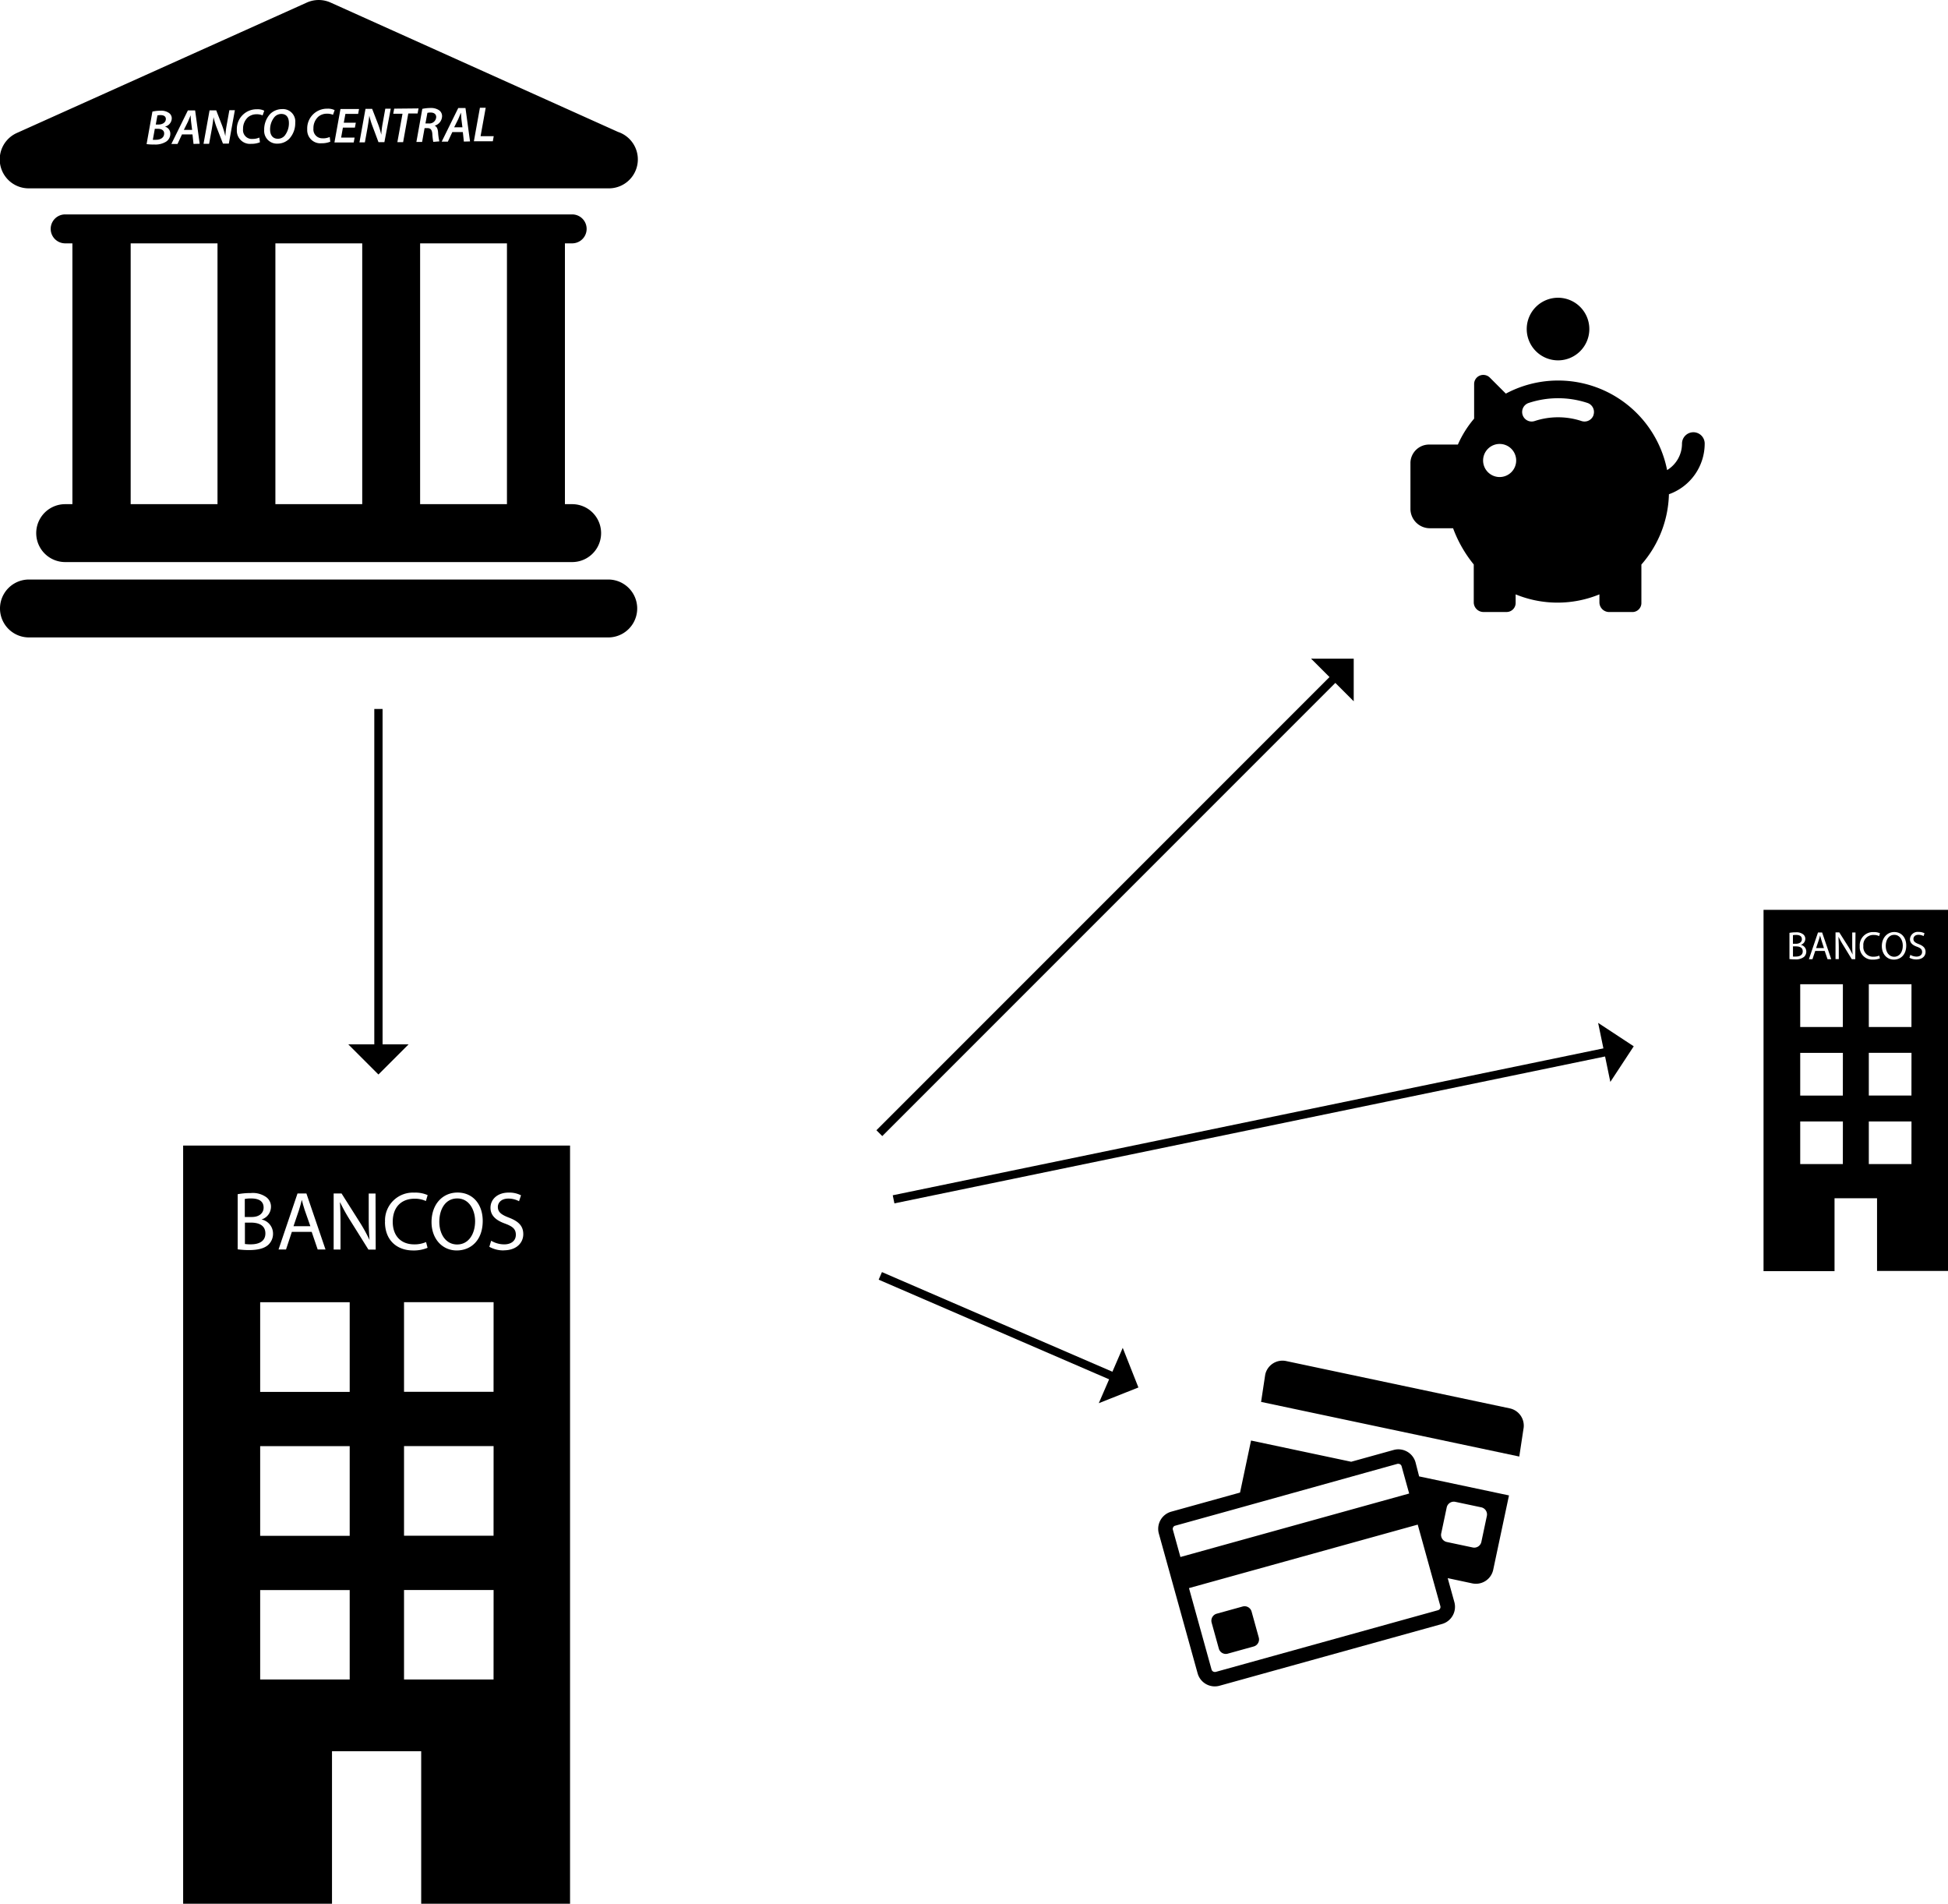 <svg id="Camada_1" data-name="Camada 1" xmlns="http://www.w3.org/2000/svg" viewBox="0 0 471.1 460.3"><defs><style>.cls-1{fill:none;stroke:#000;stroke-miterlimit:10;stroke-width:2px;}</style></defs><title>grafico-1</title><path d="M390.69,117.15a7.57,7.57,0,1,0-7.57-7.57A7.58,7.58,0,0,0,390.69,117.15Z" transform="translate(-13.9 -30.02)"/><path d="M423.43,134.53a2.76,2.76,0,0,0-2.76,2.76,7.48,7.48,0,0,1-3.6,6.39,26.86,26.86,0,0,0-39-18.49l-3.89-3.89a2.24,2.24,0,0,0-2.4-.47,2.2,2.2,0,0,0-1.38,2v8.41a25.35,25.35,0,0,0-3.93,6.27h-6.8A4.51,4.51,0,0,0,355,141.8v11.41a4.7,4.7,0,0,0,4.62,4.53h5.69a30.61,30.61,0,0,0,5,8.76v9.23a2.35,2.35,0,0,0,2.26,2.26h5.79a2.19,2.19,0,0,0,2.08-2.26v-2a26.7,26.7,0,0,0,20.26,0v2A2.36,2.36,0,0,0,403,178h5.79a2.18,2.18,0,0,0,2.06-2.26v-9.22a26.78,26.78,0,0,0,6.66-17,13,13,0,0,0,8.65-12.25A2.74,2.74,0,0,0,423.43,134.53Zm-46.86,10.83a4,4,0,1,1,4-4A4,4,0,0,1,376.57,145.36Zm22.71-15a2.3,2.3,0,0,1-2.91,1.46,18.13,18.13,0,0,0-11.33,0,2.3,2.3,0,1,1-1.45-4.37,22.66,22.66,0,0,1,14.23,0A2.3,2.3,0,0,1,399.28,130.31Z" transform="translate(-13.9 -30.02)"/><path d="M379,370.54l-54.12-11.45a4.27,4.27,0,0,0-5,3.28l-1,6.61,62.44,13.21,1-6.61A4.27,4.27,0,0,0,379,370.54Z" transform="translate(-13.9 -30.02)"/><path d="M356.23,383.6a4.31,4.31,0,0,0-5.29-3l-10.27,2.85-24.22-5.13-2.66,12.58-16.64,4.62a4.31,4.31,0,0,0-3,5.29l9.38,33.8a4.31,4.31,0,0,0,5.29,3l53.8-14.93a4.31,4.31,0,0,0,3-5.29l-1.61-5.8,6,1.28a4.27,4.27,0,0,0,5-3.28l3.82-18-21.73-4.6Zm6.21,17.18,1.33-6.29a1.76,1.76,0,0,1,2.07-1.35l6.29,1.33a1.76,1.76,0,0,1,1.35,2.07l-1.33,6.29a1.76,1.76,0,0,1-2.07,1.35l-6.29-1.33A1.76,1.76,0,0,1,362.44,400.77Zm-64.36-1.86L313,394.78,348.1,385l3.78-1.05.21,0a.81.81,0,0,1,.77.58l.44,1.6,1.39,5-55.32,15.35-1.83-6.61A.81.81,0,0,1,298.08,398.91Zm64.15,19.42a.81.81,0,0,1-.55,1l-53.8,14.93-.21,0a.81.81,0,0,1-.77-.58L301.44,414l55.32-15.35,3.37,12.16Z" transform="translate(-13.9 -30.02)"/><path d="M316.58,419.67a1.76,1.76,0,0,0-2.16-1.22l-6.28,1.74a1.76,1.76,0,0,0-1.22,2.16l1.74,6.28a1.75,1.75,0,0,0,2.16,1.22l6.28-1.74a1.76,1.76,0,0,0,1.22-2.16Z" transform="translate(-13.9 -30.02)"/><path d="M87.59,322.6c-.3-.88-.5-1.69-.7-2.47h0c-.2.8-.42,1.63-.68,2.45l-1.33,3.92h4.08Z" transform="translate(-13.9 -30.02)"/><path d="M124.46,330.92c2.77,0,4.34-2.55,4.34-5.63,0-2.69-1.41-5.51-4.32-5.51s-4.34,2.67-4.34,5.65S121.7,330.92,124.46,330.92Z" transform="translate(-13.9 -30.02)"/><path d="M74.58,325.63H73.13v5.17a9.31,9.31,0,0,0,1.47.08c1.81,0,3.48-.66,3.48-2.63S76.49,325.63,74.58,325.63Z" transform="translate(-13.9 -30.02)"/><path d="M77.65,322c0-1.59-1.21-2.21-3-2.21a7.49,7.49,0,0,0-1.55.12v4.36h1.59C76.57,324.31,77.65,323.34,77.65,322Z" transform="translate(-13.9 -30.02)"/><path d="M58.19,307V490.32h36V453.44h21.57v36.87h36V307Zm66.36,11.36c3.7,0,6.09,2.83,6.09,6.86,0,4.66-2.83,7.14-6.29,7.14s-6.09-2.77-6.09-6.87C118.27,321.17,120.94,318.36,124.56,318.36Zm-38.7.22H88l4.62,13.55H90.73l-1.45-4.26h-4.8l-1.41,4.26H81.26ZM71.38,332.09V318.76a16.91,16.91,0,0,1,3.2-.28,5.6,5.6,0,0,1,3.72,1,2.84,2.84,0,0,1,1.13,2.39,3.22,3.22,0,0,1-2.29,3v0a3.49,3.49,0,0,1,2.79,3.4A3.65,3.65,0,0,1,78.78,331c-.95.86-2.47,1.27-4.68,1.27A20.49,20.49,0,0,1,71.38,332.09Zm27.09,104H76.82V414.47H98.47Zm0-34.73H76.82V379.68H98.47Zm0-34.8H76.82V344.88H98.47Zm6.29-34.41H103l-4.3-6.87a43,43,0,0,1-2.53-4.52l-.06,0c.1,1.71.14,3.34.14,5.59v5.79H94.59V318.58H96.5l4.34,6.86a38.32,38.32,0,0,1,2.43,4.4l0,0c-.16-1.81-.2-3.46-.2-5.57v-5.67h1.65Zm2.26-6.65a6.74,6.74,0,0,1,7.08-7.12,7.27,7.27,0,0,1,3.22.6l-.42,1.43a6.39,6.39,0,0,0-2.73-.56c-3.18,0-5.29,2-5.29,5.59,0,3.32,1.91,5.45,5.21,5.45a7,7,0,0,0,2.85-.56l.36,1.39a8.69,8.69,0,0,1-3.58.64C109.9,332.33,107,329.91,107,325.47Zm26.24,110.59H111.61V414.46h21.66Zm0-34.75H111.61V379.66h21.66Zm0-34.8H111.61V344.86h21.66Zm2.44-34.19a7,7,0,0,1-3.46-.87l.44-1.47a6.19,6.19,0,0,0,3.14.88c1.79,0,2.83-.94,2.83-2.31s-.72-2-2.55-2.69c-2.21-.78-3.58-1.93-3.58-3.84,0-2.11,1.75-3.68,4.38-3.68a6.16,6.16,0,0,1,3,.66l-.48,1.43a5.39,5.39,0,0,0-2.57-.64c-1.85,0-2.55,1.11-2.55,2,0,1.27.82,1.89,2.69,2.61,2.29.88,3.46,2,3.46,4S138.9,332.33,135.7,332.33Z" transform="translate(-13.9 -30.02)"/><path d="M454.4,257.39c-.14-.42-.24-.8-.34-1.18h0c-.1.38-.2.78-.33,1.17l-.63,1.87H455Z" transform="translate(-13.9 -30.02)"/><path d="M472,261.35c1.32,0,2.07-1.22,2.07-2.68,0-1.28-.67-2.62-2.06-2.62s-2.07,1.27-2.07,2.69S470.66,261.35,472,261.35Z" transform="translate(-13.9 -30.02)"/><path d="M448.2,258.84h-.69v2.46a4.44,4.44,0,0,0,.7,0c.86,0,1.66-.32,1.66-1.26S449.11,258.84,448.2,258.84Z" transform="translate(-13.9 -30.02)"/><path d="M449.66,257.12c0-.76-.57-1.05-1.42-1.05a3.57,3.57,0,0,0-.74.06v2.08h.76C449.15,258.2,449.66,257.74,449.66,257.12Z" transform="translate(-13.9 -30.02)"/><path d="M440.39,250v87.36h17.17V319.74h10.28v17.57H485V250ZM472,255.37c1.76,0,2.9,1.35,2.9,3.27,0,2.22-1.35,3.4-3,3.4s-2.9-1.32-2.9-3.28S470.29,255.37,472,255.37Zm-18.44.11h1l2.2,6.46h-.89l-.69-2h-2.29l-.67,2h-.86Zm-6.9,6.44v-6.35a8.06,8.06,0,0,1,1.52-.13,2.67,2.67,0,0,1,1.77.47,1.35,1.35,0,0,1,.54,1.14,1.53,1.53,0,0,1-1.09,1.42v0a1.66,1.66,0,0,1,1.33,1.62,1.74,1.74,0,0,1-.55,1.29,3.24,3.24,0,0,1-2.23.6A9.77,9.77,0,0,1,446.67,261.91Zm12.91,49.55H449.26V301.17h10.32Zm0-16.55H449.26V284.59h10.32Zm0-16.58H449.26V268h10.32Zm3-16.4h-.84l-2-3.28a20.48,20.48,0,0,1-1.21-2.16h0c0,.81.07,1.59.07,2.66v2.76h-.79v-6.46h.91l2.07,3.27a18.26,18.26,0,0,1,1.16,2.1h0c-.08-.86-.1-1.65-.1-2.65v-2.7h.79Zm1.08-3.17a3.21,3.21,0,0,1,3.37-3.39,3.46,3.46,0,0,1,1.53.29l-.2.68a3,3,0,0,0-1.3-.27,2.4,2.4,0,0,0-2.52,2.66,2.35,2.35,0,0,0,2.48,2.6,3.34,3.34,0,0,0,1.36-.27l.17.66a4.14,4.14,0,0,1-1.71.31A3,3,0,0,1,463.66,258.76Zm12.51,52.7H465.85v-10.3h10.32Zm0-16.56H465.85V284.58h10.32Zm0-16.58H465.85V268h10.32ZM477.33,262a3.33,3.33,0,0,1-1.65-.41l.21-.7a3,3,0,0,0,1.49.42c.85,0,1.35-.45,1.35-1.1s-.34-.95-1.22-1.28c-1.05-.37-1.71-.92-1.71-1.83a1.86,1.86,0,0,1,2.09-1.75,2.93,2.93,0,0,1,1.43.32l-.23.68a2.57,2.57,0,0,0-1.23-.31c-.88,0-1.22.53-1.22,1,0,.6.39.9,1.28,1.25,1.09.42,1.65.95,1.65,1.9S478.85,262,477.33,262Z" transform="translate(-13.9 -30.02)"/><line class="cls-1" x1="91.52" y1="171.42" x2="91.52" y2="253.49"/><polygon points="98.81 252.51 84.23 252.51 91.52 259.8 98.81 252.51"/><line class="cls-1" x1="212.89" y1="308.49" x2="269.52" y2="332.97"/><polygon points="271.52 325.89 265.73 339.27 275.31 335.47 271.52 325.89"/><line class="cls-1" x1="212.66" y1="273.98" x2="322.92" y2="163.72"/><polygon points="317.07 159.25 327.38 169.56 327.38 159.26 317.07 159.25"/><line class="cls-1" x1="216.1" y1="289.98" x2="388.92" y2="254.26"/><polygon points="386.49 247.32 389.44 261.59 395.1 252.98 386.49 247.32"/><path d="M161,170.14H20.9a7,7,0,1,0,0,14H161a7,7,0,0,0,0-14Z" transform="translate(-13.9 -30.02)"/><path d="M29.66,151.92a7,7,0,0,0,0,14H152.27a7,7,0,0,0,0-14h-1.75V88.86h1.75a3.5,3.5,0,1,0,0-7H29.66a3.5,3.5,0,0,0,0,7h1.75v63.06H29.66ZM136.5,88.86v63.06h-21V88.86Zm-35,0v63.06h-21V88.86Zm-56,0h21v63.06h-21Z" transform="translate(-13.9 -30.02)"/><path d="M118,57.23a2.77,2.77,0,0,0-.74.08l-.47,2.56h.79a1.64,1.64,0,0,0,1.81-1.57C119.37,57.55,118.78,57.22,118,57.23Z" transform="translate(-13.9 -30.02)"/><path d="M60,57.89h0c-.21.48-.42,1.06-.64,1.54l-1,2,2,0-.25-2C60.07,59,60,58.37,60,57.89Z" transform="translate(-13.9 -30.02)"/><path d="M81.9,57.57a2.23,2.23,0,0,0-1.59.71,4.71,4.71,0,0,0-1.09,3.08c0,1.22.57,2.23,1.93,2.21a2.2,2.2,0,0,0,1.56-.7,4.84,4.84,0,0,0,1.06-3.1C83.77,58.7,83.38,57.56,81.9,57.57Z" transform="translate(-13.9 -30.02)"/><path d="M52.71,57.85a3.56,3.56,0,0,0-.74.07l-.4,2.21h.65c1,0,1.79-.51,1.79-1.34C54,58.13,53.48,57.85,52.71,57.85Z" transform="translate(-13.9 -30.02)"/><path d="M52,61.16h-.66l-.48,2.66a7.2,7.2,0,0,0,.74,0c1,0,2-.44,2-1.52C53.61,61.47,52.88,61.15,52,61.16Z" transform="translate(-13.9 -30.02)"/><path d="M163.37,61.92,93.85,30.64a7,7,0,0,0-5.75,0L18,62.16a7,7,0,0,0,2.87,13.4H161.1a7,7,0,0,0,2.27-13.64ZM54.07,64.27a4.89,4.89,0,0,1-2.85.69,11.48,11.48,0,0,1-1.87-.1L50.76,57a9.17,9.17,0,0,1,1.94-.21,3.22,3.22,0,0,1,1.95.47,1.58,1.58,0,0,1,.79,1.37,2.09,2.09,0,0,1-1.66,2v0a1.77,1.77,0,0,1,1.31,1.76A2.27,2.27,0,0,1,54.07,64.27Zm6.63.55-.25-2.3-2.54,0-1.08,2.31H55.34l4-8.12,1.75,0,1.1,8.07Zm8.54-.08H67.82l-1.49-3.81a19.63,19.63,0,0,1-.79-2.59h0c-.08.77-.23,1.77-.44,3l-.63,3.46H63.12l1.46-8.1,1.61,0,1.45,3.74a20.68,20.68,0,0,1,.76,2.52h0a21.2,21.2,0,0,1,.33-2.74l.64-3.56H70.7ZM75,63.61a4,4,0,0,0,1.62-.33l.14,1.14a5.44,5.44,0,0,1-2.11.38,3.18,3.18,0,0,1-3.47-3.36,4.77,4.77,0,0,1,4.86-5,3.57,3.57,0,0,1,1.77.35l-.4,1.13a3.48,3.48,0,0,0-1.53-.27,3.15,3.15,0,0,0-2.06.76,3.74,3.74,0,0,0-1.14,2.83A2.13,2.13,0,0,0,75,63.61Zm8.82,0A4,4,0,0,1,81,64.75a3.08,3.08,0,0,1-3.21-3.3,5.53,5.53,0,0,1,1.47-3.9,4.09,4.09,0,0,1,2.83-1.15,3,3,0,0,1,3.21,3.32A5.54,5.54,0,0,1,83.84,63.59Zm8.2-.14a4,4,0,0,0,1.62-.33l.14,1.14a5.44,5.44,0,0,1-2.11.38,3.18,3.18,0,0,1-3.47-3.36,4.77,4.77,0,0,1,4.86-5,3.57,3.57,0,0,1,1.77.35l-.4,1.13a3.48,3.48,0,0,0-1.53-.27,3.16,3.16,0,0,0-2.06.76,3.74,3.74,0,0,0-1.14,2.83A2.13,2.13,0,0,0,92,63.45Zm8.49-5.91-3.08,0-.39,2.13,2.91,0-.22,1.18-2.9,0-.43,2.41,3.26,0-.22,1.19-4.66,0,1.46-8.1,4.49,0Zm6.35,6.83h-1.43L104,60.57a19.56,19.56,0,0,1-.79-2.59h0c-.08.77-.23,1.77-.44,3l-.63,3.46h-1.31l1.46-8.1,1.61,0,1.45,3.74a20.68,20.68,0,0,1,.76,2.52h0a21.19,21.19,0,0,1,.33-2.74l.64-3.56h1.32Zm4.53,0H110l1.24-6.87-2.24,0,.23-1.23,5.89-.06-.23,1.23-2.25,0Zm7.29-.07a15.29,15.29,0,0,1-.23-1.93c-.07-1-.45-1.4-1.19-1.39h-.68l-.6,3.34H114.6l1.43-8a9.56,9.56,0,0,1,2-.21,3.47,3.47,0,0,1,2,.51,1.71,1.71,0,0,1,.78,1.46A2.44,2.44,0,0,1,119,60.41v0c.53.2.76.76.84,1.53a13.6,13.6,0,0,0,.31,2.26Zm7.4-.07-.25-2.3-2.54,0-1.08,2.31h-1.49l4-8.12,1.75,0,1.1,8.07Zm7-.07-4.58,0,1.46-8.1h1.4l-1.24,6.87,3.18,0Z" transform="translate(-13.9 -30.02)"/><path d="M125.37,57.26h0c-.21.48-.42,1.06-.64,1.54l-1,2,2,0-.25-2C125.47,58.36,125.41,57.74,125.37,57.26Z" transform="translate(-13.9 -30.02)"/></svg>